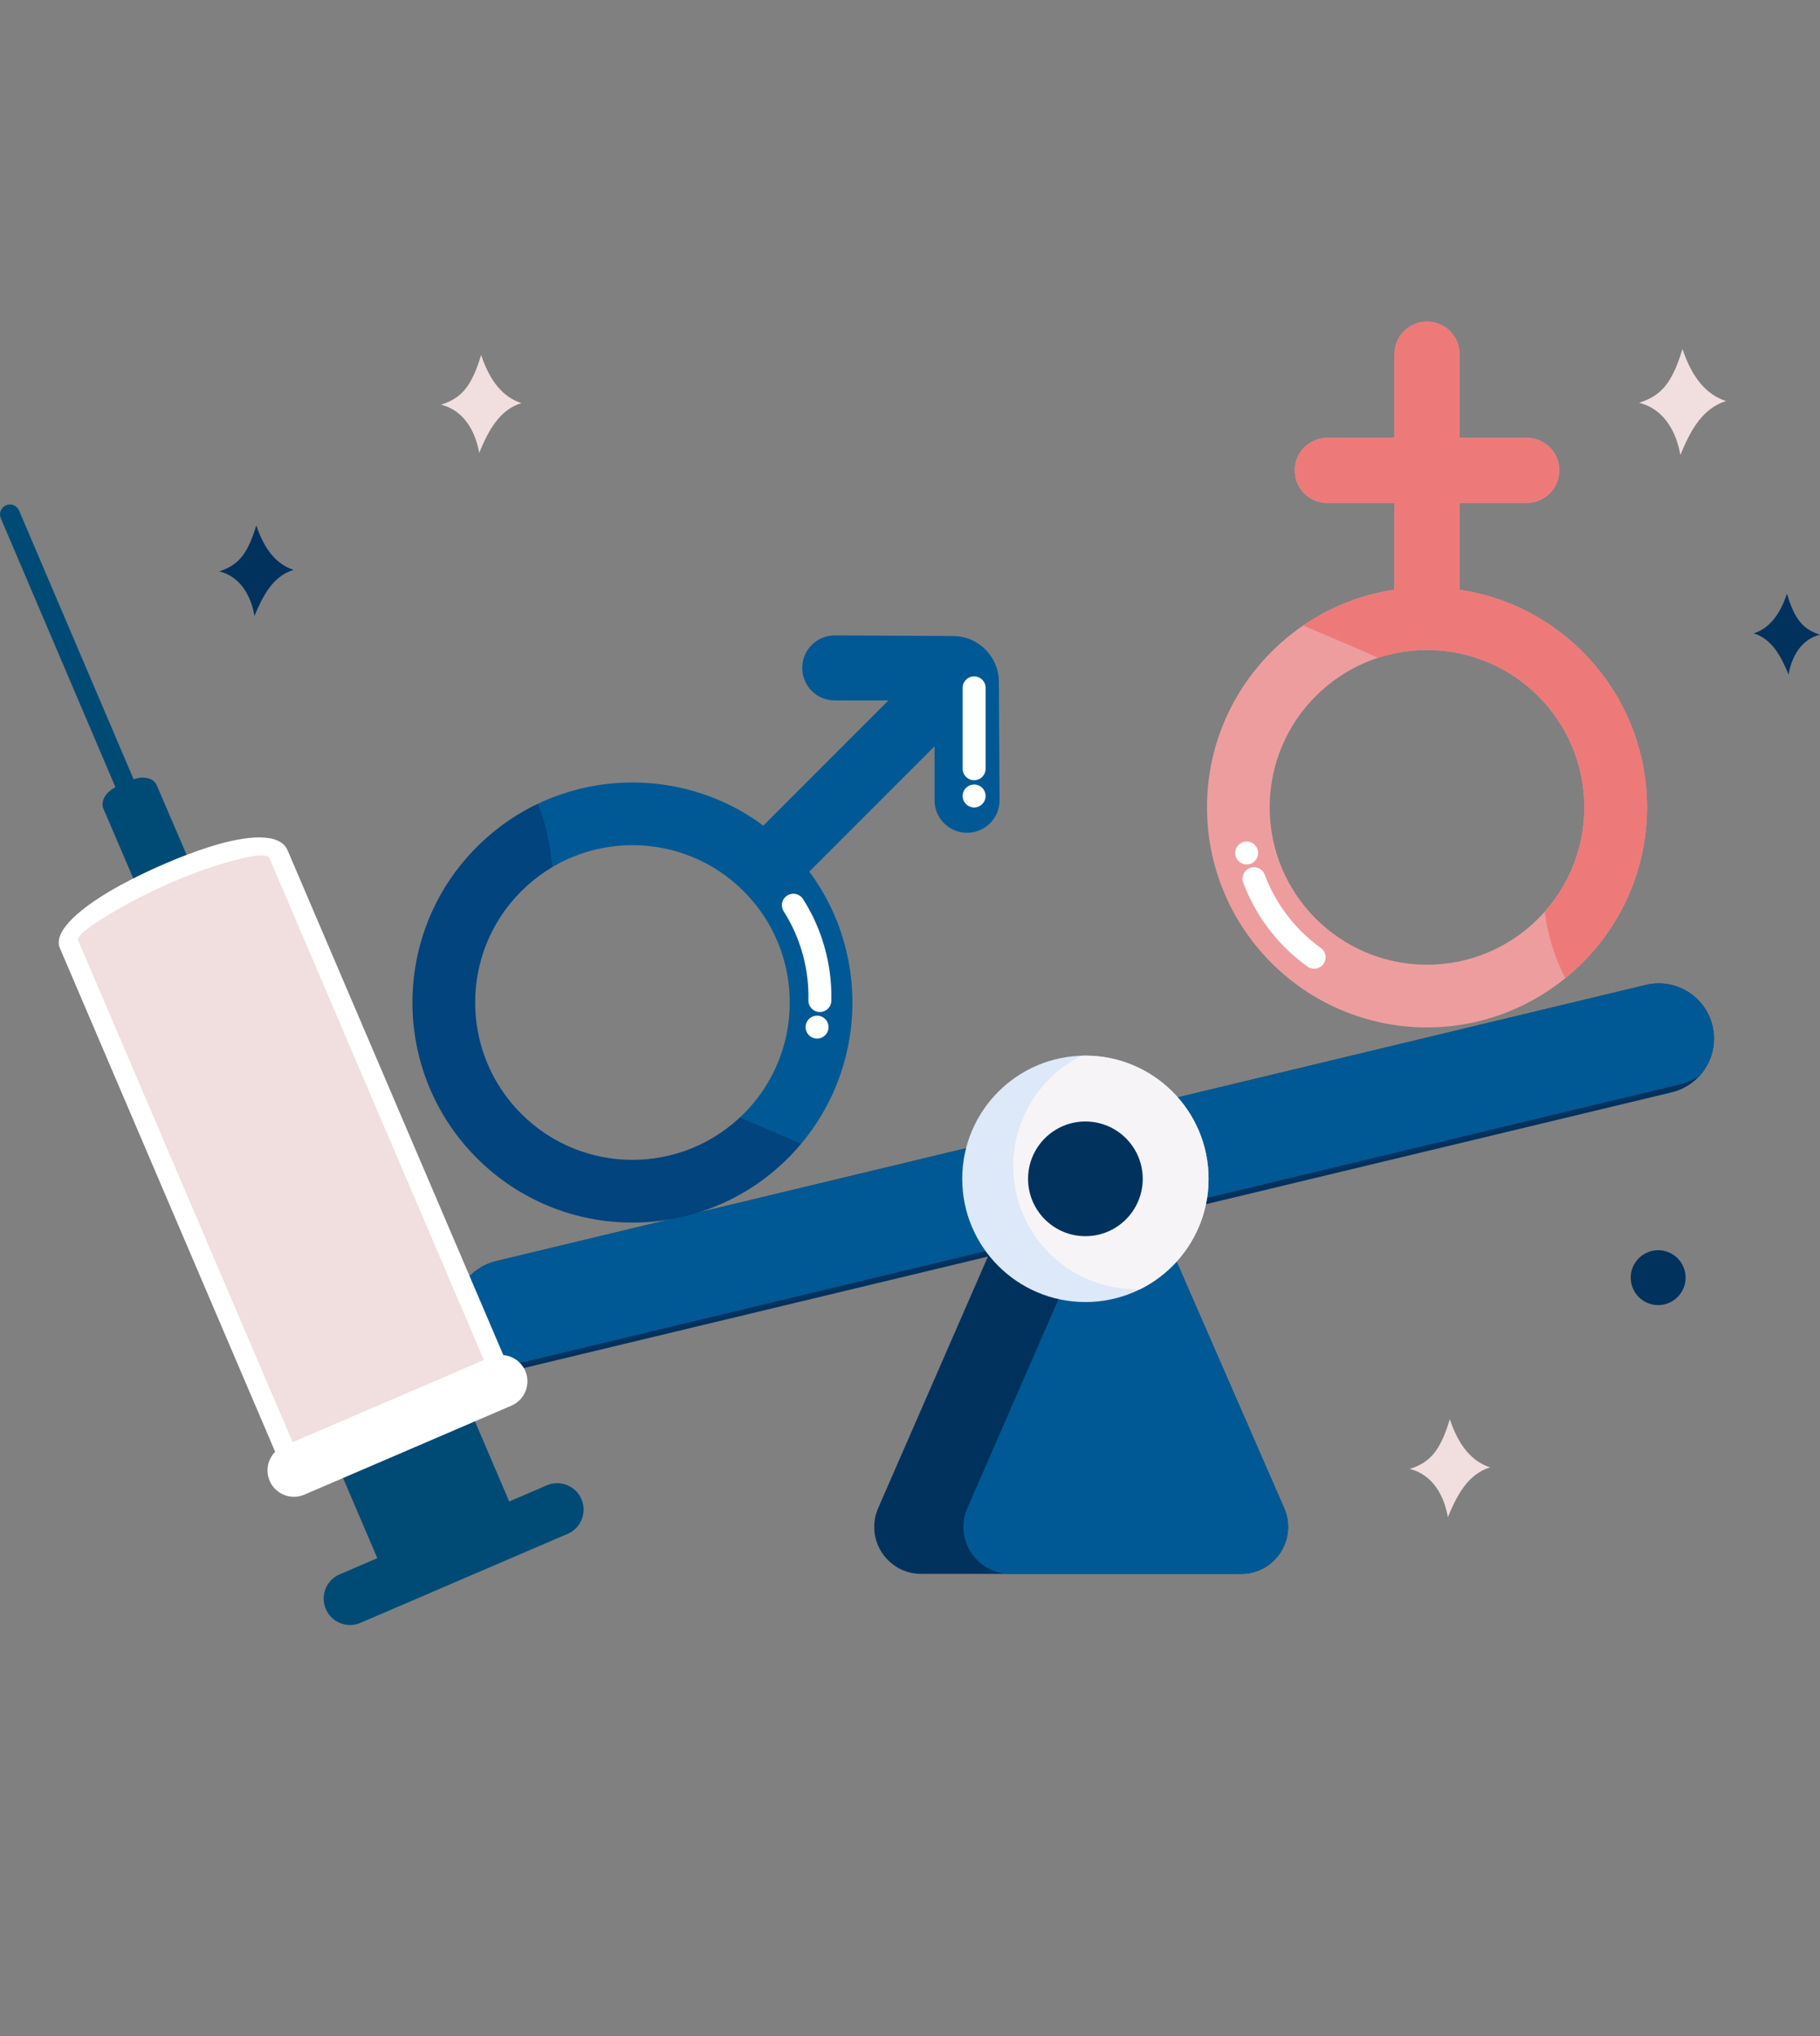 <?xml version="1.0" encoding="UTF-8"?><svg id="GRAPHIC" xmlns="http://www.w3.org/2000/svg" width="253" height="283" xmlns:xlink="http://www.w3.org/1999/xlink" viewBox="0 0 253 283"><rect x="0" y="0" width="253" height="283" fill="#808080" stroke="none"/><defs><style>.cls-1,.cls-2,.cls-3,.cls-4{fill:none;}.cls-2{stroke:#00325e;}.cls-2,.cls-3{stroke-width:22.911px;}.cls-2,.cls-3,.cls-4{stroke-linecap:round;stroke-miterlimit:10;}.cls-3{stroke:#005995;}.cls-5{clip-path:url(#clippath);}.cls-6{fill:#f6f4f7;}.cls-7,.cls-8{fill:#004b76;}.cls-9,.cls-10{fill:#00325e;}.cls-11{fill:#005995;}.cls-12{fill:#ed7a79;}.cls-13{fill:#fff;}.cls-14{fill:#ee9d9f;}.cls-15{fill:#dde8f8;}.cls-16{clip-path:url(#clippath-1);}.cls-17{clip-path:url(#clippath-4);}.cls-18{clip-path:url(#clippath-3);}.cls-19{clip-path:url(#clippath-2);}.cls-20{fill:#f1dede;}.cls-20,.cls-8,.cls-10{fill-rule:evenodd;}.cls-4{stroke:#fff;stroke-width:3.187px;}.cls-21{fill:#050037;opacity:.24;}</style><clipPath id="clippath"><path class="cls-9" d="M161.81,171.33l16.698,38.259c1.883,4.316-1.279,9.146-5.988,9.146h-44.456c-4.709,0-7.871-4.83-5.988-9.146l16.698-38.259c4.388-10.054,18.648-10.054,23.036,0Z"/></clipPath><clipPath id="clippath-1"><path class="cls-1" d="M70.771,190.399c-3.467,0-6.611-2.365-7.456-5.885-.99-4.121,1.549-8.265,5.671-9.255l159.805-38.374c4.121-.991,8.265,1.55,9.255,5.671,.99,4.121-1.549,8.265-5.671,9.255l-159.805,38.374c-.602,.145-1.205,.214-1.798,.214Z"/></clipPath><clipPath id="clippath-2"><circle id="SVGID-2" class="cls-15" cx="150.882" cy="163.83" r="17.121"/></clipPath><clipPath id="clippath-3"><path class="cls-11" d="M112.503,121.134l17.408-17.408v7.491c0,2.496,2.024,4.52,4.52,4.52h0c2.496,0,4.52-2.024,4.52-4.52l-.098-16.433c.002-3.531-2.861-6.395-6.393-6.393h0s-16.421-.086-16.421-.086c-2.496,0-4.52,2.024-4.52,4.52h0c0,2.496,2.024,4.52,4.52,4.52h7.467s-17.396,17.396-17.396,17.396c-11.972-8.882-28.958-7.896-39.815,2.961-11.943,11.943-11.945,31.306-.002,43.249,11.943,11.943,31.306,11.941,43.249-.002,10.857-10.857,11.843-27.843,2.961-39.815Zm-40.049,33.656c-8.539-8.539-8.542-22.388,0-30.929,8.539-8.539,22.388-8.537,30.927,.002,8.539,8.539,8.542,22.388,.002,30.927-8.542,8.542-22.39,8.539-30.929,0Z"/></clipPath><clipPath id="clippath-4"><path class="cls-14" d="M167.79,112.202c0,16.802,13.549,30.441,30.318,30.582,16.501,.138,30.256-13.011,30.823-29.503,.545-15.834-10.951-29.09-26.041-31.326v-12.065h9.348c2.497,0,4.52-2.024,4.52-4.52h0c0-2.496-2.024-4.52-4.52-4.52h-9.348v-11.639c0-2.496-2.024-4.52-4.52-4.52h0c-2.497,0-4.52,2.024-4.52,4.52v11.639h-9.348c-2.496,0-4.52,2.024-4.52,4.52h0c0,2.497,2.024,4.52,4.52,4.52h9.348v12.065c-14.746,2.185-26.06,14.893-26.06,30.247Zm52.45,0c0,12.08-9.794,21.87-21.87,21.87s-21.87-9.791-21.87-21.87,9.794-21.867,21.87-21.867,21.87,9.791,21.87,21.867Z"/></clipPath></defs><path class="cls-20" d="M227.852,55.982c3.026-.986,4.566-2.636,6.031-7.487,1.284,3.887,3.276,6.359,6.063,7.242-3.396,1.033-5.045,4.32-6.358,7.499-.513-3.019-2.156-6.38-5.735-7.254h0Z"/><path class="cls-10" d="M253,88.212c-2.306-.752-3.48-2.009-4.596-5.706-.978,2.962-2.496,4.846-4.62,5.519,2.588,.787,3.845,3.292,4.846,5.715,.391-2.3,1.643-4.862,4.371-5.528h0Z"/><path class="cls-20" d="M61.31,56.248c2.796-.912,4.22-2.437,5.573-6.919,1.186,3.592,3.027,5.876,5.603,6.693-3.138,.954-4.662,3.992-5.876,6.929-.474-2.79-1.992-5.896-5.3-6.703h0Z"/><path class="cls-20" d="M195.969,204.153c2.796-.912,4.22-2.437,5.573-6.919,1.186,3.592,3.027,5.876,5.603,6.693-3.138,.954-4.662,3.992-5.876,6.929-.474-2.79-1.992-5.896-5.3-6.703h0Z"/><path class="cls-10" d="M227.53,175.176c1.319-1.642,3.72-1.904,5.363-.584,1.642,1.319,1.903,3.72,.584,5.362-1.32,1.642-3.721,1.904-5.363,.584-1.642-1.319-1.904-3.72-.584-5.362h0Z"/><path class="cls-10" d="M30.478,79.406c2.585-.842,3.9-2.252,5.151-6.395,1.097,3.32,2.797,5.431,5.179,6.186-2.901,.882-4.31,3.69-5.431,6.405-.438-2.579-1.841-5.45-4.899-6.196h0Z"/><g><g><g><path class="cls-9" d="M161.81,171.33l16.698,38.259c1.883,4.316-1.279,9.146-5.988,9.146h-44.456c-4.709,0-7.871-4.83-5.988-9.146l16.698-38.259c4.388-10.054,18.648-10.054,23.036,0Z"/><g class="cls-5"><path class="cls-11" d="M174.208,171.33l16.698,38.259c1.883,4.316-1.279,9.146-5.988,9.146h-44.456c-4.709,0-7.871-4.83-5.988-9.146l16.698-38.259c4.388-10.054,18.648-10.054,23.036,0Z"/></g></g><g class="cls-16"><line class="cls-2" x1="70.777" y1="182.722" x2="230.582" y2="144.348"/><line class="cls-3" x1="70.777" y1="177.999" x2="230.582" y2="139.625"/></g><g><circle id="SVGID" class="cls-15" cx="150.882" cy="163.83" r="17.121"/><g class="cls-19"><circle class="cls-6" cx="157.966" cy="162.059" r="17.121"/></g></g><circle class="cls-9" cx="150.882" cy="163.83" r="7.97"/></g><g><g><path class="cls-11" d="M112.503,121.134l17.408-17.408v7.491c0,2.496,2.024,4.52,4.52,4.52h0c2.496,0,4.52-2.024,4.52-4.52l-.098-16.433c.002-3.531-2.861-6.395-6.393-6.393h0s-16.421-.086-16.421-.086c-2.496,0-4.52,2.024-4.52,4.52h0c0,2.496,2.024,4.52,4.52,4.52h7.467s-17.396,17.396-17.396,17.396c-11.972-8.882-28.958-7.896-39.815,2.961-11.943,11.943-11.945,31.306-.002,43.249,11.943,11.943,31.306,11.941,43.249-.002,10.857-10.857,11.843-27.843,2.961-39.815Zm-40.049,33.656c-8.539-8.539-8.542-22.388,0-30.929,8.539-8.539,22.388-8.537,30.927,.002,8.539,8.539,8.542,22.388,.002,30.927-8.542,8.542-22.39,8.539-30.929,0Z"/><g class="cls-18"><path class="cls-21" d="M118.033,162.372c15.114,8.741,22.17,26.618,9.721,40.967-8.729,10.061-22.242,14.333-35.15,17.617-10.834,2.757-22.214,5.144-33.101,2.604-15.683-3.658-27.688-17.115-35.793-30.268-8.654-14.043-14.068-30.104-15.446-46.554-.771-9.209-.284-18.698,3.067-27.31,3.514-9.032,10.447-15.869,19.306-19.686,9.808-4.227,21.433-7.001,31.423-1.91,6.851,3.491,12.057,10.065,13.885,17.534,1.571,6.421,.754,13.325,2.932,19.567,2.7,7.739,9.612,13.271,16.88,17.061,7.268,3.79,15.182,6.276,22.277,10.379Z"/></g></g><g><line class="cls-4" x1="135.413" y1="95.592" x2="135.413" y2="106.839"/><line class="cls-4" x1="135.413" y1="110.623" x2="135.413" y2="110.623"/></g><g><line class="cls-4" x1="113.581" y1="142.745" x2="113.581" y2="142.745"/><path class="cls-4" d="M110.286,125.802c2.104,3.305,3.312,7.026,3.615,10.812,.065,.811,.088,1.624,.07,2.437"/></g></g><g><g><path class="cls-14" d="M167.79,112.202c0,16.802,13.549,30.441,30.318,30.582,16.501,.138,30.256-13.011,30.823-29.503,.545-15.834-10.951-29.09-26.041-31.326v-12.065h9.348c2.497,0,4.52-2.024,4.52-4.52h0c0-2.496-2.024-4.52-4.52-4.52h-9.348v-11.639c0-2.496-2.024-4.52-4.52-4.52h0c-2.497,0-4.52,2.024-4.52,4.52v11.639h-9.348c-2.496,0-4.52,2.024-4.52,4.52h0c0,2.497,2.024,4.52,4.52,4.52h9.348v12.065c-14.746,2.185-26.06,14.893-26.06,30.247Zm52.45,0c0,12.08-9.794,21.87-21.87,21.87s-21.87-9.791-21.87-21.87,9.794-21.867,21.87-21.867,21.87,9.791,21.87,21.867Z"/><g class="cls-17"><path class="cls-12" d="M173.255,82.98c-15.113-8.741-22.17-26.618-9.721-40.967,8.729-10.061,22.242-14.333,35.15-17.617,10.834-2.757,22.214-5.144,33.101-2.604,15.683,3.658,27.688,17.115,35.794,30.268,8.654,14.043,14.068,30.104,15.446,46.554,.771,9.209,.284,18.698-3.067,27.31-3.514,9.032-10.447,15.869-19.306,19.686-9.808,4.227-21.433,7.001-31.423,1.91-6.852-3.491-12.057-10.065-13.885-17.534-1.571-6.421-.754-13.325-2.932-19.567-2.7-7.739-9.612-13.271-16.88-17.061-7.268-3.79-15.182-6.276-22.278-10.379Z"/></g></g><g><line class="cls-4" x1="173.3" y1="118.547" x2="173.3" y2="118.547"/><path class="cls-4" d="M182.68,133.037c-3.185-2.281-5.695-5.282-7.389-8.681-.363-.728-.688-1.474-.974-2.235"/></g></g></g><g><g><polygon class="cls-8" points="53.892 219.921 14.277 127.252 32.611 119.374 72.227 212.043 53.892 219.921 53.892 219.921"/><path class="cls-7" d="M.11,72.028c-.297-.701,.03-1.51,.73-1.808,.701-.298,1.51,.028,1.808,.729l35.416,83.057c.298,.702-.028,1.511-.73,1.809-.7,.298-1.51-.029-1.808-.73L.11,72.028H.11Z"/><path class="cls-7" d="M76.005,206.427c1.86-.803,4.02,.056,4.823,1.916,.802,1.861-.055,4.02-1.917,4.823l-28.796,12.371c-1.861,.804-4.021-.054-4.822-1.915-.803-1.861,.055-4.02,1.916-4.823l28.796-12.372h0Z"/><path class="cls-8" d="M19.188,123.601l7.437-3.209-4.847-11.283c-.435-1.011-1.937-1.343-3.34-.738l-2.224,.959c-1.465,.632-2.293,2.013-1.839,3.07l4.812,11.201h0Z"/></g><g><path class="cls-20" d="M40.854,204.35L9.588,131.213c-1.766-4.128,27.081-17.275,29.118-12.511l31.267,73.138-29.118,12.51h0Z"/><path class="cls-13" d="M68.197,188.609c1.86-.802,4.02,.056,4.822,1.916,.803,1.86-.056,4.02-1.915,4.823l-28.796,12.372c-1.861,.803-4.02-.055-4.823-1.917-.802-1.86,.055-4.02,1.916-4.823l28.796-12.373h0Z"/><path class="cls-13" d="M39.586,204.89L8.319,131.753c-1.003-2.346,2.978-5.78,8.51-8.778,1.864-1.01,3.916-2.002,5.996-2.9,2.1-.906,4.199-1.708,6.135-2.328,5.404-1.732,9.959-2.051,11.015,.416l31.805,74.398-31.652,13.599-.542-1.27h0ZM10.856,130.674l30.724,71.868,26.585-11.422-30.727-71.877c-.35-.821-3.587-.164-7.638,1.134-1.901,.61-3.914,1.376-5.885,2.227-1.99,.86-3.969,1.817-5.777,2.796-4.302,2.331-7.601,4.526-7.281,5.275h0Z"/></g></g></svg>